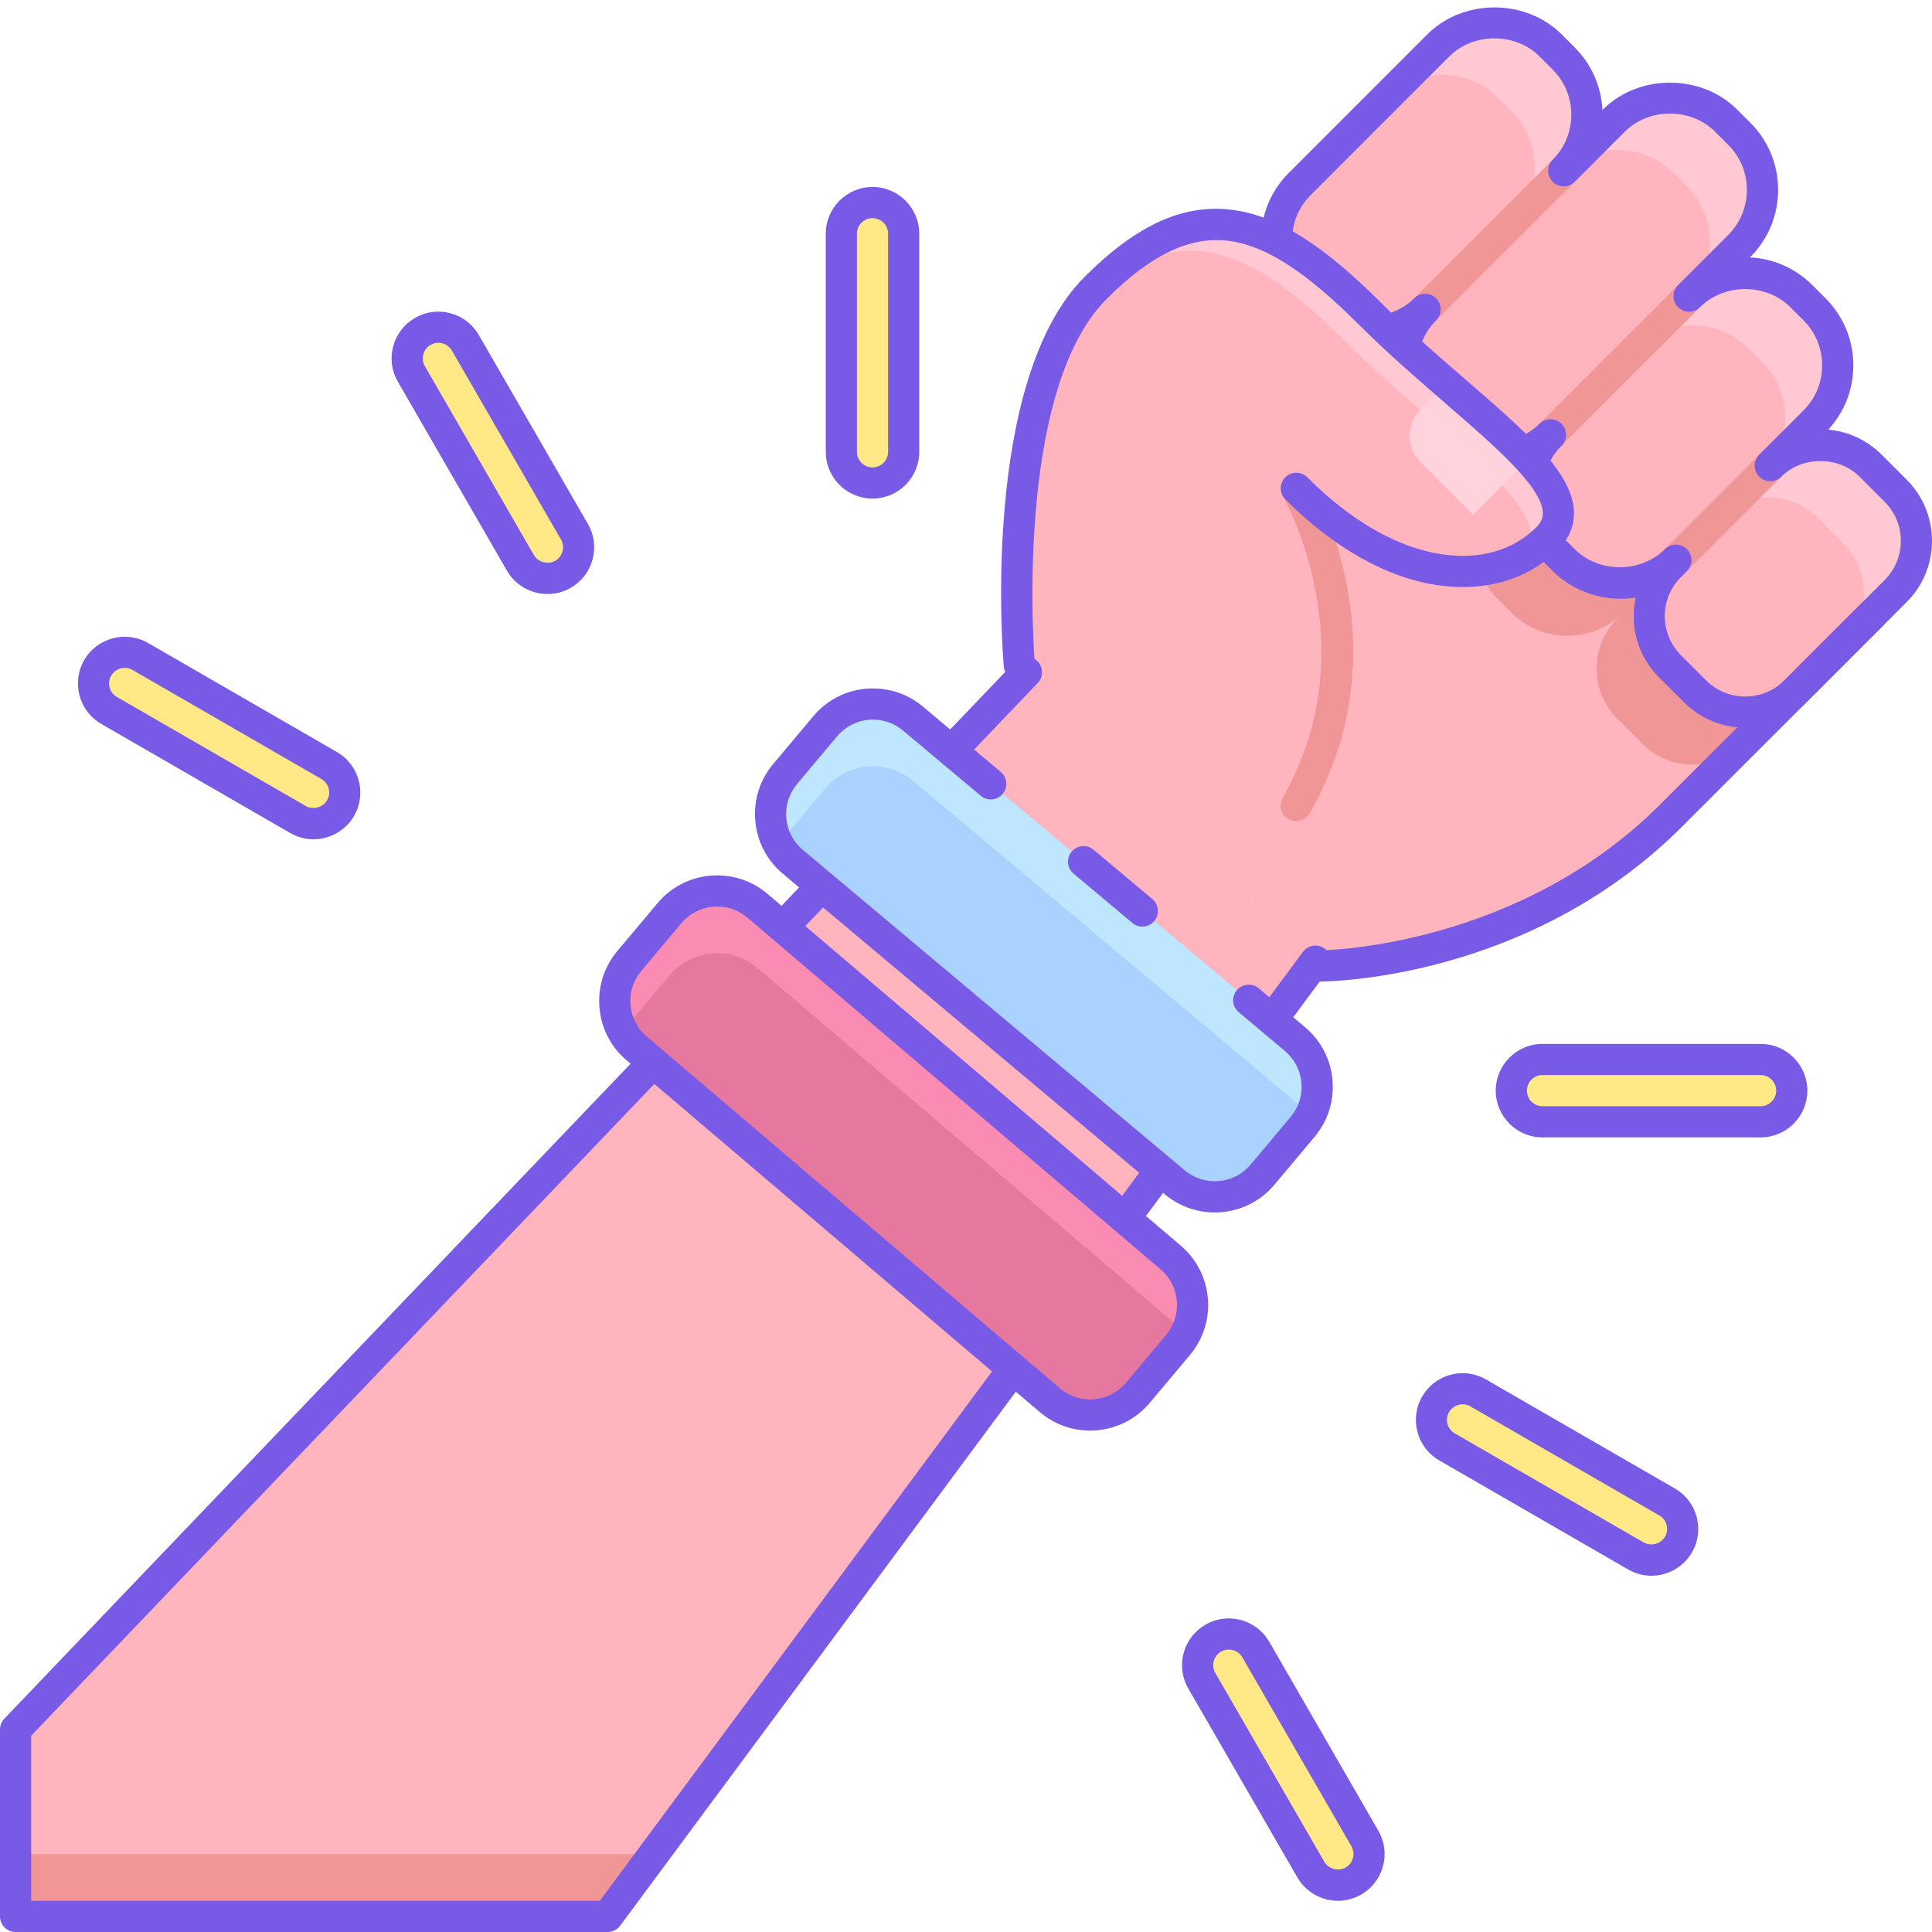 <?xml version="1.0" encoding="UTF-8"?><svg xmlns="http://www.w3.org/2000/svg" xmlns:xlink="http://www.w3.org/1999/xlink" height="62.0" preserveAspectRatio="xMidYMid meet" version="1.0" viewBox="1.0 1.0 62.0 62.0" width="62.0" zoomAndPan="magnify"><g><g><g><g id="change1_1"><path d="M43.366,31.998c0,0,6.437,0,11.265-4.828s6.437-6.437,6.437-6.437L46.508,6.327L33.71,22.343L43.366,31.998 z" fill="#ffb4be"/></g><g id="change2_5"><path d="M60.148,18.435l-0.805-0.805c-0.889-0.889-2.33-0.889-3.218,0l1.419-1.419c0.994-0.994,0.994-2.605,0-3.598 l-0.425-0.425c-0.994-0.994-2.605-0.994-3.598,0l1.609-1.609c0.994-0.994,0.994-2.605,0-3.598l-0.425-0.425 c-0.994-0.994-2.605-0.994-3.598,0l-1.609,1.609c0.994-0.994,0.994-2.605,0-3.598l-0.425-0.425c-0.994-0.994-2.605-0.994-3.598,0 l-4.448,4.448c-0.994,0.994-0.994,2.605,0,3.598l0.425,0.425c0.994,0.994,2.605,0.994,3.598,0c-0.994,0.994-0.994,2.605,0,3.598 l0.425,0.425c0.994,0.994,2.605,0.994,3.598,0c-0.994,0.994-0.994,2.605,0,3.598l0.425,0.425c0.994,0.994,2.605,0.994,3.598,0 l-0.19,0.19c-0.889,0.889-0.889,2.33,0,3.218l0.805,0.805c0.889,0.889,2.33,0.889,3.218,0l3.218-3.218 C61.036,20.764,61.036,19.323,60.148,18.435z" fill="#f09696"/></g><g id="change1_2"><path d="M43.137,10.926l-0.425-0.425c-0.994-0.994-0.994-2.605,0-3.598l4.448-4.448 c0.994-0.994,2.605-0.994,3.598,0l0.425,0.425c0.994,0.994,0.994,2.605,0,3.598l-4.448,4.448 C45.742,11.92,44.131,11.92,43.137,10.926z" fill="#ffb4be"/></g><g id="change1_3"><path d="M51.184,18.973l-0.425-0.425c-0.994-0.994-0.994-2.605,0-3.598l4.448-4.448 c0.994-0.994,2.605-0.994,3.598,0l0.425,0.425c0.994,0.994,0.994,2.605,0,3.598l-4.448,4.448 C53.788,19.966,52.177,19.966,51.184,18.973z" fill="#ffb4be"/></g><g id="change1_4"><path d="M55.397,23.186l-0.805-0.805c-0.889-0.889-0.889-2.33,0-3.218l3.218-3.218c0.889-0.889,2.33-0.889,3.218,0 l0.805,0.805c0.889,0.889,0.889,2.33,0,3.218l-3.218,3.218C57.726,24.074,56.285,24.074,55.397,23.186z" fill="#ffb4be"/></g><g id="change1_5"><path d="M47.16,14.95l-0.425-0.425c-0.994-0.994-0.994-2.605,0-3.598l6.057-6.057c0.994-0.994,2.605-0.994,3.598,0 l0.425,0.425c0.994,0.994,0.994,2.605,0,3.598l-6.057,6.057C49.765,15.943,48.154,15.943,47.16,14.95z" fill="#ffb4be"/></g><g id="change3_2"><path d="M51.184,2.88l-0.425-0.425c-0.994-0.994-2.605-0.994-3.598,0l-1.686,1.686c0.994-0.994,2.605-0.994,3.598,0 l0.425,0.425c0.994,0.994,0.994,2.605,0,3.598l1.686-1.686C52.177,5.485,52.177,3.874,51.184,2.88z" fill="#ffc8d2"/></g><g id="change2_1"><path d="M46.735,11.426c-0.128,0-0.256-0.049-0.354-0.146c-0.195-0.195-0.195-0.512,0-0.707l6.058-6.057 c0.195-0.195,0.512-0.195,0.707,0s0.195,0.512,0,0.707l-6.058,6.057C46.991,11.377,46.863,11.426,46.735,11.426z" fill="#f09696"/></g><g id="change3_3"><path d="M59.23,10.926l-0.425-0.425c-0.994-0.994-2.605-0.994-3.598,0l-1.686,1.686 c0.994-0.994,2.605-0.994,3.598,0l0.425,0.425c0.994,0.994,0.994,2.605,0,3.598l1.686-1.686 C60.223,13.531,60.223,11.92,59.23,10.926z" fill="#ffc8d2"/></g><g id="change2_4"><path d="M50.759,15.45c-0.128,0-0.256-0.049-0.354-0.146c-0.195-0.195-0.195-0.512,0-0.707l4.448-4.448 c0.195-0.195,0.512-0.195,0.707,0s0.195,0.512,0,0.707l-4.448,4.448C51.015,15.401,50.887,15.45,50.759,15.45z" fill="#f09696"/></g><g id="change3_4"><path d="M61.833,16.749l-0.805-0.805c-0.889-0.889-2.33-0.889-3.218,0l-1.686,1.686c0.889-0.889,2.33-0.889,3.218,0 l0.805,0.805c0.889,0.889,0.889,2.33,0,3.218l1.686-1.686C62.722,19.078,62.722,17.637,61.833,16.749z" fill="#ffc8d2"/></g><g id="change2_2"><path d="M54.592,19.663c-0.128,0-0.256-0.049-0.354-0.146c-0.195-0.195-0.195-0.512,0-0.707l3.219-3.218 c0.195-0.195,0.512-0.195,0.707,0s0.195,0.512,0,0.707l-3.219,3.218C54.848,19.614,54.72,19.663,54.592,19.663z" fill="#f09696"/></g><g id="change3_5"><path d="M56.816,5.294l-0.425-0.425c-0.994-0.994-2.605-0.994-3.598,0l-1.686,1.686 c0.994-0.994,2.605-0.994,3.598,0L55.13,6.98c0.994,0.994,0.994,2.605,0,3.598l1.686-1.686 C57.81,7.899,57.809,6.288,56.816,5.294z" fill="#ffc8d2"/></g><g id="change4_7"><path d="M57.006,24.351c-0.711,0-1.422-0.271-1.963-0.812l-0.805-0.805c-0.524-0.524-0.812-1.221-0.812-1.963 c0-0.203,0.021-0.402,0.063-0.595c-0.952,0.156-1.964-0.154-2.659-0.85l-0.425-0.425c-0.75-0.751-1.026-1.799-0.827-2.769 c-0.98,0.204-2.048-0.105-2.771-0.829l-0.425-0.425c-0.751-0.751-1.026-1.799-0.827-2.769c-0.979,0.2-2.048-0.106-2.771-0.83 l-0.425-0.424c-0.575-0.575-0.893-1.339-0.893-2.153s0.317-1.578,0.893-2.153l4.447-4.448c1.15-1.15,3.157-1.15,4.306,0 l0.425,0.425c0.556,0.556,0.852,1.275,0.887,2.005l0.016-0.016c1.148-1.15,3.156-1.15,4.305,0l0.425,0.424 c0.575,0.575,0.892,1.34,0.892,2.153c0,0.813-0.316,1.578-0.892,2.153L57.155,9.26c0.757,0.036,1.464,0.349,2.003,0.888 l0.425,0.424c0.575,0.575,0.892,1.339,0.892,2.153c0,0.771-0.284,1.5-0.805,2.063c0.646,0.057,1.247,0.337,1.713,0.802 l0.804,0.804C62.711,16.919,63,17.617,63,18.358s-0.289,1.438-0.813,1.963l-3.218,3.218 C58.428,24.08,57.717,24.351,57.006,24.351z M55.132,19.33l-0.187,0.187c-0.335,0.335-0.52,0.781-0.52,1.255 c0,0.475,0.185,0.92,0.52,1.256l0.805,0.805c0.693,0.692,1.818,0.692,2.512,0l3.218-3.218C61.815,19.278,62,18.832,62,18.358 s-0.185-0.92-0.521-1.256l0,0l-0.804-0.804c-0.673-0.671-1.841-0.67-2.512,0l0,0c-0.195,0.195-0.512,0.195-0.707,0 s-0.195-0.512,0-0.707c0.001-0.001,0.003-0.003,0.004-0.004l1.415-1.415c0.387-0.386,0.599-0.9,0.599-1.446 s-0.212-1.06-0.599-1.446l-0.425-0.424c-0.771-0.772-2.119-0.772-2.891,0c-0.195,0.195-0.512,0.195-0.707,0 s-0.195-0.512,0-0.707l1.608-1.609c0.387-0.386,0.599-0.899,0.599-1.446c0-0.546-0.212-1.06-0.599-1.446l-0.425-0.424 c-0.771-0.772-2.119-0.772-2.891,0l-1.609,1.609c-0.195,0.195-0.512,0.195-0.707,0s-0.195-0.512,0-0.707 c0.797-0.797,0.797-2.094,0-2.891l-0.425-0.425c-0.771-0.772-2.118-0.772-2.892,0l-4.447,4.448c-0.387,0.386-0.6,0.9-0.6,1.446 s0.213,1.06,0.6,1.446l0.425,0.424c0.771,0.772,2.119,0.772,2.891,0c0.195-0.195,0.512-0.195,0.707,0 c0.098,0.098,0.146,0.226,0.146,0.354s-0.049,0.256-0.146,0.354c-0.797,0.797-0.797,2.094,0,2.892l0.425,0.425 c0.773,0.772,2.12,0.772,2.892,0c0.195-0.195,0.512-0.195,0.707,0c0.098,0.098,0.146,0.226,0.146,0.354 s-0.049,0.256-0.146,0.354c-0.797,0.797-0.797,2.094,0,2.891l0.425,0.425c0.77,0.771,2.113,0.772,2.886,0.005l0.006-0.006 c0.195-0.194,0.512-0.195,0.707,0c0.195,0.196,0.195,0.512,0,0.707c0,0,0,0,0,0l-0.002,0.001 C55.134,19.329,55.133,19.33,55.132,19.33z" fill="#785ae6"/></g><g id="change1_6"><path d="M33.71,22.343c0,0-0.766-8.889,2.452-12.107s5.594-2.376,8.812,0.843s7.28,5.594,5.671,7.203 s-4.828,1.609-8.046-1.609c0,0,3.985,6.743-1.916,12.644L33.71,22.343z" fill="#ffb4be"/></g><g id="change3_1"><path d="M44.132,11.921c2.966,2.966,6.636,5.214,5.936,6.808c0.207-0.133,0.405-0.276,0.577-0.448 c1.609-1.609-2.452-3.985-5.671-7.203s-5.594-4.061-8.812-0.843c-0.08,0.08-0.147,0.178-0.222,0.265 C38.852,7.982,41.124,8.913,44.132,11.921z" fill="#ffc8d2"/></g><g id="change5_1"><path d="M46.584,15.829l1.686,1.686l1.686-1.686L47.427,13.3l-0.843,0.843 C46.119,14.609,46.119,15.364,46.584,15.829z" fill="#ffd2dc"/></g><g id="change2_3"><path d="M42.594,27.354c-0.085,0-0.171-0.021-0.249-0.066c-0.239-0.138-0.322-0.443-0.185-0.683 c2.783-4.841,0.037-9.631,0.009-9.679c-0.14-0.238-0.061-0.544,0.177-0.685c0.239-0.14,0.544-0.061,0.685,0.176 c0.127,0.215,3.076,5.329-0.003,10.685C42.935,27.264,42.767,27.354,42.594,27.354z" fill="#f09696"/></g><g><g id="change4_3"><path d="M33.709,22.843c-0.256,0-0.475-0.197-0.497-0.457c-0.032-0.373-0.747-9.16,2.597-12.504 c1.696-1.697,3.232-2.379,4.835-2.133c1.392,0.209,2.836,1.127,4.685,2.976c0.873,0.873,1.795,1.67,2.687,2.442 c1.927,1.667,3.448,2.985,3.494,4.248c0.016,0.455-0.155,0.866-0.51,1.22c-0.957,0.958-2.319,1.365-3.844,1.147 c-1.644-0.235-3.341-1.188-4.909-2.757c-0.195-0.195-0.195-0.512,0-0.707s0.512-0.195,0.707,0 c1.414,1.415,2.916,2.27,4.344,2.474c1.199,0.172,2.267-0.135,2.995-0.864c0.2-0.2,0.222-0.36,0.217-0.478 c-0.029-0.828-1.545-2.139-3.148-3.527c-0.863-0.747-1.841-1.593-2.739-2.491c-1.688-1.688-2.96-2.519-4.127-2.694 c-1.255-0.186-2.524,0.399-3.979,1.852C33.497,13.607,34.2,22.213,34.208,22.3c0.023,0.275-0.18,0.518-0.455,0.541 C33.738,22.842,33.724,22.843,33.709,22.843z" fill="#785ae6"/></g><g id="change4_6"><path d="M43.365,32.498c-0.276,0-0.5-0.224-0.5-0.5s0.224-0.5,0.5-0.5c0.062,0,6.295-0.065,10.911-4.681 l6.438-6.437c0.195-0.195,0.512-0.195,0.707,0s0.195,0.512,0,0.707l-6.438,6.437C50.066,32.441,43.637,32.498,43.365,32.498z" fill="#785ae6"/></g></g><g id="change1_7"><path d="M33.94 22.573L1.5 56.5 1.5 62.5 20.5 62.5 43.212 31.845z" fill="#ffb4be"/></g><g id="change2_6"><path d="M20.5 62.5L1.5 62.5 1.5 60.5 21.982 60.5z" fill="#f09696"/></g><g id="change4_5"><path d="M20.5,63h-19C1.224,63,1,62.776,1,62.5v-6c0-0.129,0.05-0.252,0.139-0.346l32.44-33.927 c0.191-0.198,0.508-0.207,0.707-0.016s0.206,0.507,0.016,0.707L2,56.701V62h18.248l22.563-30.453 c0.164-0.222,0.479-0.268,0.699-0.104c0.222,0.165,0.269,0.478,0.104,0.7L20.901,62.798C20.808,62.925,20.658,63,20.5,63z" fill="#785ae6"/></g></g></g><g id="change6_2"><path d="M29,16.5c-0.553,0-1-0.448-1-1v-7c0-0.552,0.447-1,1-1s1,0.448,1,1v7C30,16.052,29.553,16.5,29,16.5z" fill="#ffe885"/></g><g id="change6_6"><path d="M18.568,19.563c-0.346,0-0.682-0.179-0.867-0.5l-3.5-6.062c-0.276-0.479-0.112-1.09,0.366-1.366 c0.477-0.276,1.09-0.113,1.366,0.366l3.5,6.062c0.276,0.479,0.112,1.09-0.366,1.366C18.91,19.521,18.738,19.563,18.568,19.563z" fill="#ffe885"/></g><g id="change6_1"><path d="M11.062,27.433c-0.17,0-0.342-0.043-0.499-0.134l-6.062-3.5c-0.479-0.276-0.643-0.888-0.366-1.366 s0.889-0.642,1.366-0.366l6.062,3.5c0.479,0.276,0.643,0.888,0.366,1.366C11.744,27.254,11.408,27.433,11.062,27.433z" fill="#ffe885"/></g><g id="change6_4"><path d="M43.934,61.499c-0.346,0-0.682-0.179-0.867-0.5l-3.5-6.062c-0.276-0.479-0.112-1.09,0.366-1.366 c0.476-0.277,1.089-0.112,1.366,0.366l3.5,6.062c0.276,0.479,0.112,1.09-0.366,1.366C44.275,61.456,44.104,61.499,43.934,61.499z" fill="#ffe885"/></g><g id="change6_5"><path d="M53.998,51.067c-0.17,0-0.342-0.043-0.499-0.134l-6.062-3.5c-0.479-0.276-0.643-0.888-0.366-1.366 c0.276-0.479,0.889-0.643,1.366-0.366l6.062,3.5c0.479,0.276,0.643,0.888,0.366,1.366C54.68,50.888,54.344,51.067,53.998,51.067z" fill="#ffe885"/></g><g id="change6_3"><path d="M57.5,37h-7c-0.553,0-1-0.448-1-1s0.447-1,1-1h7c0.553,0,1,0.448,1,1S58.053,37,57.5,37z" fill="#ffe885"/></g><g><g id="change4_8"><path d="M29,17c-0.827,0-1.5-0.673-1.5-1.5v-7C27.5,7.673,28.173,7,29,7s1.5,0.673,1.5,1.5v7 C30.5,16.327,29.827,17,29,17z M29,8c-0.275,0-0.5,0.224-0.5,0.5v7c0,0.276,0.225,0.5,0.5,0.5s0.5-0.224,0.5-0.5v-7 C29.5,8.224,29.275,8,29,8z" fill="#785ae6"/></g></g><g><g id="change4_12"><path d="M18.568,20.063c-0.534,0-1.032-0.287-1.3-0.75l-3.5-6.062c-0.201-0.347-0.254-0.751-0.15-1.138 c0.104-0.387,0.353-0.71,0.699-0.911c0.345-0.2,0.749-0.253,1.137-0.15c0.388,0.104,0.712,0.352,0.912,0.7l3.5,6.062 c0.201,0.347,0.254,0.751,0.15,1.138c-0.104,0.387-0.353,0.71-0.699,0.911C19.09,19.994,18.831,20.063,18.568,20.063z M15.066,12.001c-0.087,0-0.172,0.022-0.248,0.067c-0.117,0.067-0.199,0.175-0.234,0.304c-0.034,0.129-0.017,0.264,0.05,0.379 l3.5,6.062c0.135,0.231,0.451,0.317,0.684,0.183c0.239-0.138,0.321-0.444,0.184-0.683l-3.5-6.062 c-0.067-0.116-0.176-0.199-0.305-0.233C15.153,12.006,15.109,12.001,15.066,12.001z" fill="#785ae6"/></g></g><g><g id="change4_9"><path d="M11.062,27.933c-0.263,0-0.521-0.069-0.749-0.201l-6.062-3.5c-0.717-0.414-0.963-1.333-0.549-2.049 c0.412-0.715,1.332-0.962,2.049-0.549l6.062,3.5c0.717,0.414,0.963,1.333,0.549,2.049C12.095,27.646,11.597,27.933,11.062,27.933 z M5.002,22.433c-0.173,0-0.342,0.09-0.435,0.25c-0.138,0.239-0.056,0.545,0.184,0.683l6.062,3.5 c0.232,0.134,0.549,0.048,0.684-0.184c0.138-0.238,0.056-0.545-0.184-0.683l-6.062-3.5C5.173,22.455,5.087,22.433,5.002,22.433z" fill="#785ae6"/></g></g><g><g id="change4_13"><path d="M43.934,61.999c-0.534,0-1.032-0.287-1.3-0.75l-3.5-6.062c-0.201-0.347-0.254-0.751-0.15-1.138 c0.104-0.387,0.353-0.71,0.699-0.911c0.343-0.199,0.746-0.254,1.133-0.151c0.389,0.103,0.714,0.352,0.916,0.7l3.5,6.062 c0.201,0.347,0.254,0.751,0.15,1.138c-0.104,0.387-0.353,0.71-0.699,0.911C44.455,61.929,44.196,61.999,43.934,61.999z M40.431,53.936c-0.086,0-0.171,0.022-0.246,0.066c-0.118,0.068-0.2,0.176-0.235,0.305c-0.034,0.129-0.017,0.264,0.05,0.379 l3.5,6.062c0.135,0.231,0.451,0.317,0.684,0.183c0.239-0.138,0.321-0.444,0.184-0.683l-3.5-6.062 c-0.067-0.116-0.177-0.199-0.307-0.234C40.517,53.941,40.474,53.936,40.431,53.936z" fill="#785ae6"/></g></g><g><g id="change4_1"><path d="M53.998,51.567c-0.263,0-0.521-0.069-0.749-0.201l-6.062-3.5c-0.717-0.414-0.963-1.333-0.549-2.049 c0.2-0.347,0.523-0.596,0.911-0.699c0.384-0.104,0.791-0.051,1.138,0.15l6.062,3.5c0.717,0.414,0.963,1.333,0.549,2.049 C55.03,51.28,54.532,51.567,53.998,51.567z M47.937,46.066c-0.044,0-0.087,0.005-0.13,0.017c-0.13,0.035-0.237,0.117-0.305,0.233 c-0.138,0.239-0.056,0.545,0.184,0.683l6.062,3.5c0.232,0.134,0.549,0.048,0.684-0.184c0.138-0.238,0.056-0.545-0.184-0.683 l-6.062-3.5C48.109,46.089,48.023,46.066,47.937,46.066z" fill="#785ae6"/></g></g><g><g id="change4_2"><path d="M57.5,37.5h-7c-0.827,0-1.5-0.673-1.5-1.5s0.673-1.5,1.5-1.5h7c0.827,0,1.5,0.673,1.5,1.5 S58.327,37.5,57.5,37.5z M50.5,35.5c-0.275,0-0.5,0.224-0.5,0.5s0.225,0.5,0.5,0.5h7c0.275,0,0.5-0.224,0.5-0.5 s-0.225-0.5-0.5-0.5H50.5z" fill="#785ae6"/></g></g><g><g id="change7_1"><path d="M38.7,38.94L26.443,28.656c-0.846-0.71-0.957-1.972-0.247-2.818l1.286-1.532 c0.71-0.846,1.972-0.957,2.818-0.247l12.257,10.285c0.846,0.71,0.957,1.972,0.247,2.818l-1.286,1.532 C40.808,39.54,39.546,39.65,38.7,38.94z" fill="#aad2ff"/></g><g id="change8_1"><path d="M26.197,27.838l1.286-1.532c0.71-0.846,1.971-0.957,2.818-0.247l12.257,10.285 c0.184,0.154,0.326,0.338,0.44,0.534c0.48-0.826,0.317-1.899-0.44-2.534L30.3,24.06c-0.846-0.71-2.108-0.6-2.818,0.247 l-1.286,1.532c-0.556,0.662-0.602,1.576-0.193,2.284C26.061,28.024,26.122,27.928,26.197,27.838z" fill="#bee6ff"/></g><g id="change4_10"><path d="M39.981,39.909c-0.587,0-1.148-0.204-1.603-0.585L26.122,29.039c-0.512-0.429-0.826-1.032-0.884-1.697 c-0.059-0.666,0.146-1.313,0.575-1.825l1.286-1.532c0.429-0.512,1.032-0.826,1.697-0.884c0.67-0.053,1.313,0.147,1.824,0.576 l2.495,2.094c0.212,0.177,0.239,0.493,0.062,0.704c-0.176,0.213-0.491,0.239-0.704,0.062l-2.495-2.094 c-0.308-0.258-0.699-0.378-1.095-0.345c-0.399,0.035-0.761,0.224-1.019,0.53l-1.286,1.532c-0.258,0.307-0.38,0.696-0.345,1.095 s0.224,0.761,0.53,1.018l12.257,10.285c0.307,0.258,0.699,0.379,1.095,0.345c0.399-0.035,0.761-0.224,1.019-0.53l1.286-1.532 c0.258-0.307,0.38-0.696,0.345-1.095s-0.224-0.761-0.53-1.018l-1.483-1.246c-0.212-0.177-0.239-0.493-0.062-0.704 c0.178-0.211,0.493-0.239,0.704-0.062l1.483,1.245c0.512,0.429,0.826,1.032,0.884,1.697c0.059,0.666-0.146,1.313-0.575,1.825 L41.9,39.015c-0.429,0.512-1.032,0.826-1.697,0.884C40.129,39.905,40.055,39.909,39.981,39.909z" fill="#785ae6"/></g><g id="change4_11"><path d="M37.659,30.735c-0.113,0-0.228-0.039-0.321-0.117l-1.886-1.583c-0.212-0.177-0.239-0.493-0.062-0.704 s0.493-0.238,0.704-0.062l1.886,1.583c0.212,0.177,0.239,0.493,0.062,0.704C37.943,30.674,37.802,30.735,37.659,30.735z" fill="#785ae6"/></g></g><g><g id="change9_1"><path d="M34.7,45.94L21.443,34.656c-0.846-0.71-0.957-1.972-0.247-2.818l1.286-1.532 c0.71-0.846,1.972-0.957,2.818-0.247l13.257,11.285c0.846,0.71,0.957,1.972,0.247,2.818l-1.286,1.532 C36.808,46.54,35.546,46.65,34.7,45.94z" fill="#e678a0"/></g><g id="change10_1"><path d="M21.197,33.838l1.286-1.532c0.71-0.846,1.971-0.957,2.818-0.247l13.257,11.285 c0.184,0.154,0.326,0.338,0.44,0.534c0.48-0.826,0.317-1.899-0.44-2.534L25.3,30.06c-0.846-0.71-2.108-0.6-2.818,0.247 l-1.286,1.532c-0.556,0.662-0.602,1.576-0.193,2.284C21.061,34.024,21.122,33.928,21.197,33.838z" fill="#fa8cb4"/></g><g id="change4_4"><path d="M35.981,46.909c-0.587,0-1.148-0.204-1.603-0.585c-0.001,0-0.002-0.001-0.003-0.002L21.119,35.037 c-0.509-0.427-0.823-1.03-0.881-1.695c-0.059-0.666,0.146-1.313,0.575-1.825l1.286-1.532c0.429-0.512,1.032-0.826,1.697-0.884 c0.67-0.055,1.313,0.147,1.824,0.576l13.26,11.287c0.509,0.427,0.823,1.03,0.881,1.695c0.059,0.666-0.146,1.313-0.575,1.825 L37.9,46.015c-0.429,0.512-1.032,0.826-1.697,0.884C36.129,46.905,36.055,46.909,35.981,46.909z M35.022,45.558 c0.308,0.258,0.699,0.383,1.094,0.345c0.399-0.035,0.761-0.224,1.019-0.53l1.286-1.532c0.258-0.307,0.38-0.696,0.345-1.095 s-0.224-0.761-0.53-1.018L24.976,30.44c-0.304-0.256-0.696-0.377-1.092-0.343c-0.399,0.035-0.761,0.224-1.019,0.53l-1.286,1.532 c-0.258,0.307-0.38,0.696-0.345,1.095s0.224,0.761,0.53,1.018L35.022,45.558z" fill="#785ae6"/></g></g></g></svg>